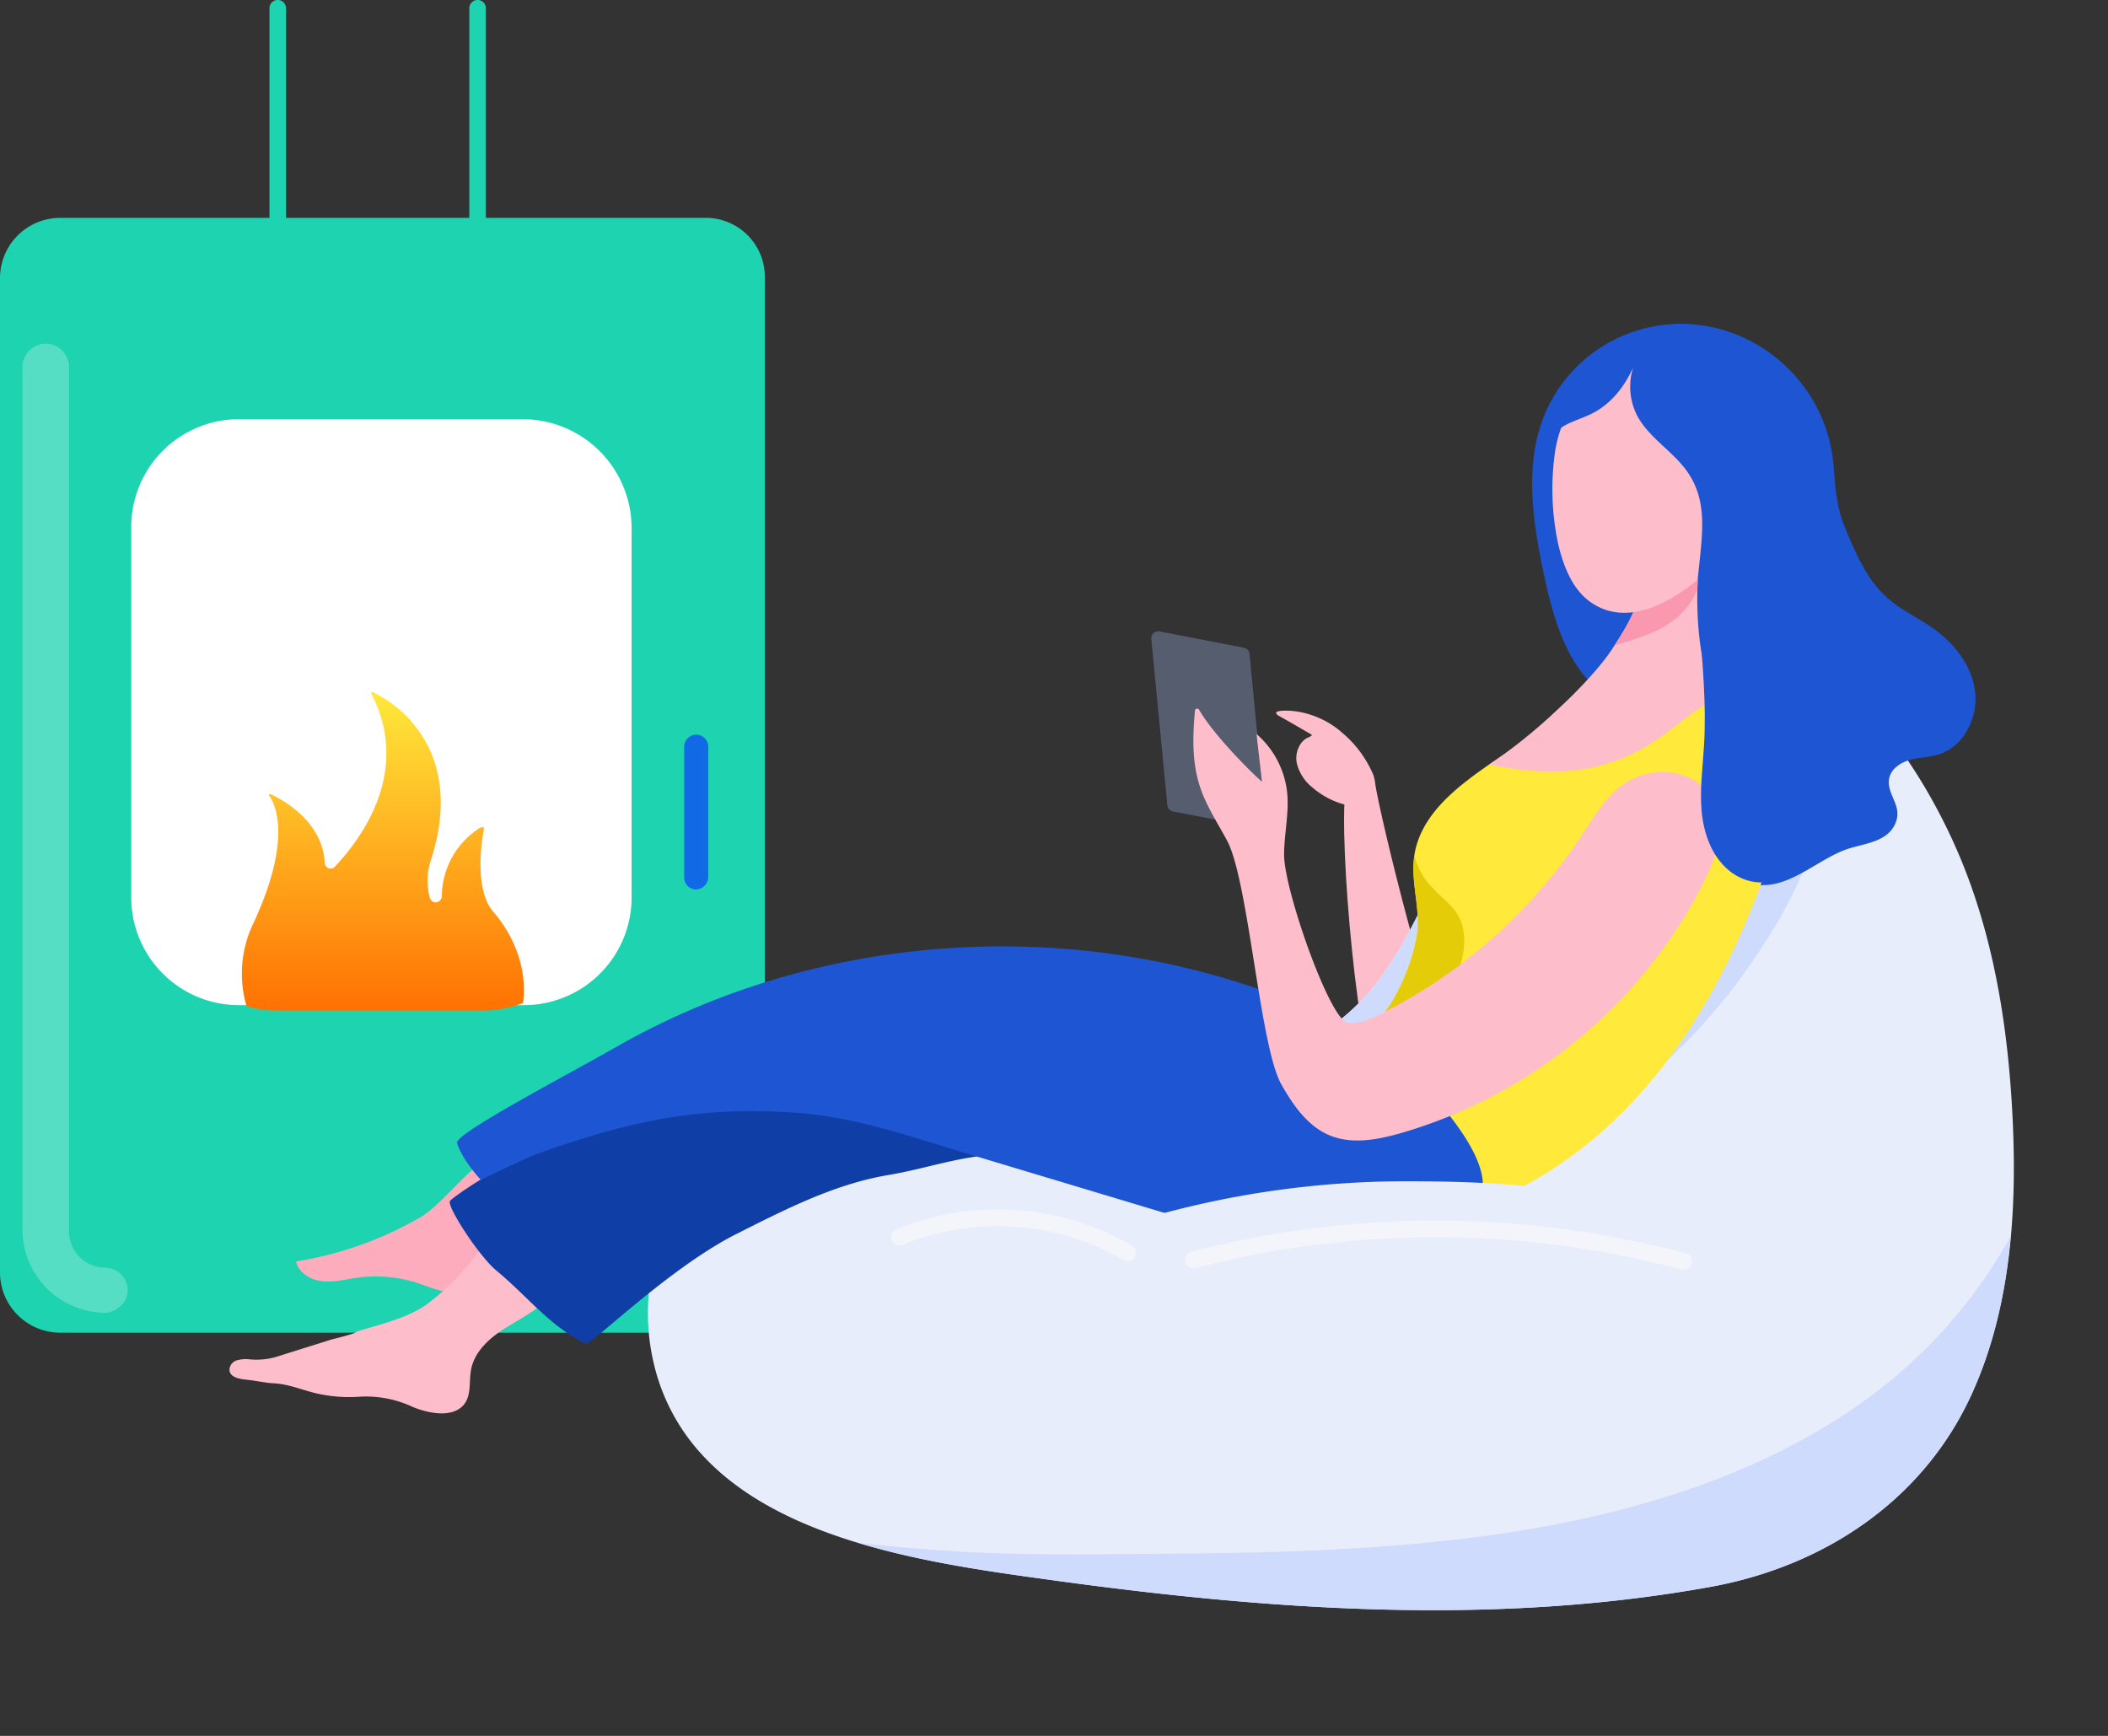 <svg xmlns="http://www.w3.org/2000/svg" xmlns:xlink="http://www.w3.org/1999/xlink" width="434.625" height="357.93" viewBox="0 0 434.625 357.93"><rect x="0" y="0" width="434.625" height="357.93" fill="#333333" stroke="none"/><defs><style>.a{fill:#1dd3b0;}.b{fill:#fff;}.c{fill:rgba(255,255,255,0.25);}.d{fill:url(#a);}.e{fill:#1169e6;}.f{fill:#febdcb;}.g{fill:#565d6e;}.h,.p{fill:#e8edfb;}.i{fill:#cfdbfc;}.j{fill:#fcacbd;}.k{fill:#103ea7;}.l{fill:#1d55d3;}.m{fill:#ffe93b;}.n{fill:#e4cc08;}.o{fill:#f998af;}.p{stroke:#f4f5fa;stroke-linecap:round;stroke-miterlimit:10;stroke-width:3.453px;}</style><linearGradient id="a" x1="0.5" x2="0.5" y2="1" gradientUnits="objectBoundingBox"><stop offset="0" stop-color="#ffe93b"/><stop offset="1" stop-color="#ff7102"/></linearGradient></defs><g transform="translate(-1397.227 -227.158)"><g transform="translate(1397.227 227.158)"><g transform="translate(0 0)"><path class="a" d="M56.959,64.79A2,2,0,0,1,55.1,62.932V19.559a1.711,1.711,0,0,1,3.408-.31h0V62.622a1.688,1.688,0,0,1-1.549,2.169Z" transform="translate(0.461 -17.7)"/><path class="a" d="M70.259,64.79A2,2,0,0,1,68.4,62.932h0V19.559a1.711,1.711,0,0,1,3.408-.31h0V62.622C72.427,63.861,71.188,64.79,70.259,64.79Z" transform="translate(28.366 -17.7)"/><path class="a" d="M182.5,32.2H49.592A12.429,12.429,0,0,0,37.2,44.592V249.683a12.429,12.429,0,0,0,12.392,12.392H182.5a12.429,12.429,0,0,0,12.392-12.392V44.282A12.167,12.167,0,0,0,182.5,32.2Z" transform="translate(-37.2 12.722)"/><path class="b" d="M126.449,45.6H68.206A22.213,22.213,0,0,0,45.9,67.906v76.212a22.213,22.213,0,0,0,22.306,22.306h58.553a22.213,22.213,0,0,0,22.306-22.306V67.906A22.478,22.478,0,0,0,126.449,45.6Z" transform="translate(-18.841 40.836)"/><g transform="translate(4.629 70.865)"><path class="c" d="M-492.56,114.224A17.191,17.191,0,0,1-509.6,97.185V-80.643a4.835,4.835,0,0,1,4.647-4.957A4.835,4.835,0,0,1-500-80.953V97.5a7.539,7.539,0,0,0,7.435,7.435,4.643,4.643,0,0,1,4.647,4.957c0,2.169-2.478,4.337-4.647,4.337Z" transform="translate(509.6 85.6)"/></g><g transform="translate(49.9 142.696)"><path class="d" d="M-457.864-40.368c-4.337-5.267-1.859-16.73-1.859-17.039s0-.31-.31-.31h-.31A16.772,16.772,0,0,0-468.4-43.466h0a1.333,1.333,0,0,1-1.239,1.239c-.619,0-.929-.31-1.239-.929a13.881,13.881,0,0,1,0-7.126h0c4.647-13.631,1.239-22.616-2.478-27.573a24.971,24.971,0,0,0-9.294-7.745h-.31v.31c8.365,16.11-2.169,30.051-7.435,35.628a1.161,1.161,0,0,1-1.858,0,1.138,1.138,0,0,1-.31-.929c-.62-9.6-11.153-13.941-11.153-13.941h-.31v.31s5.887,6.506-3.1,26.024a23.932,23.932,0,0,0-1.549,17.349,19.972,19.972,0,0,0,6.2.929h42.753a23.273,23.273,0,0,0,8.055-1.549C-450.738-27.976-453.217-35.1-457.864-40.368Z" transform="translate(509.599 85.6)"/></g><path class="e" d="M85.178,98.51A2.444,2.444,0,0,1,82.7,96.032V69.078a2.478,2.478,0,1,1,4.957,0V96.032a2.65,2.65,0,0,1-2.478,2.478Z" transform="translate(58.368 84.895)"/></g></g><g transform="matrix(0.985, 0.174, -0.174, 0.985, 1490.576, 248.732)"><g transform="translate(188.939 92.92)"><path class="f" d="M691.849,877.222c2.591,7.669,20.447,47.925,25.869,53.144l-11.664,13.665c-5.837-3.819-17.789-46.92-19.646-61.687Z" transform="translate(-669.352 -865.781)"/><path class="f" d="M718.6,870.148a18.658,18.658,0,0,0-7.244-1.756,16.365,16.365,0,0,0-2.987.173c-.493.075-2.471.413-2.155.918a1.177,1.177,0,0,0,.7.461q2.019.7,4.03,1.436,1.609.583,3.211,1.183c.364.136-.821.862-.871.9a4.027,4.027,0,0,0-1.1,1.576,5.332,5.332,0,0,0-.04,3.749,9.11,9.11,0,0,0,4.048,4.448,16.653,16.653,0,0,0,9.048,2.388c1.552-.044,3.25-1.873,3.608-3.328a5.684,5.684,0,0,0-1.014-4.23,23.055,23.055,0,0,0-7.738-7.105A15.7,15.7,0,0,0,718.6,870.148Z" transform="translate(-706.18 -868.383)"/></g><path class="g" d="M733.047,895.7l17.688.287a1.446,1.446,0,0,0,1.416-1.832l-9.219-33.173a1.445,1.445,0,0,0-1.368-1.057l-17.688-.287a1.445,1.445,0,0,0-1.415,1.832l9.218,33.174A1.446,1.446,0,0,0,733.047,895.7Z" transform="translate(-561.5 -778.038)"/><g transform="translate(0)"><g transform="translate(82.21 61.151)"><path class="h" d="M593.985,1027.407a41.548,41.548,0,0,0,13.424,17.27c19.774,15,51.96,13.618,74.951,12.755,45.344-1.714,91.387-6.423,134.227-22.247,22.311-8.242,40.176-25.181,46.176-48.638,4.806-18.79,2.625-38.7-1.685-57.6-3.9-17.092-9.577-33.944-18.75-48.884-11.806-19.231-35.879-44.782-60.848-38.587-10.406,2.582-18.791,10.287-25.458,18.684a111.21,111.21,0,0,0-18.179,33.356c-4,11.8-6.12,24.493-12.961,34.9-8.119,12.351-21.935,19.5-36.124,22.368-15.543,3.146-31.042-.979-46.7,1.929-16.7,3.1-32.529,12.233-42.184,26.211C590.2,992.9,587.338,1011.775,593.985,1027.407Z" transform="translate(-590.375 -840.526)"/><path class="i" d="M769.458,901.956c-.392,13.646-3.626,27.636-13.7,37.441-7.635,7.43-17.858,11.58-28.256,13.283-16.076,2.633-34.357.1-49.168-7.82,9.447.25,18.864,1.012,28.3-.9,14.188-2.871,28.005-10.018,36.124-22.368,6.841-10.409,8.96-23.105,12.961-34.9a111.106,111.106,0,0,1,11-23.016C767.891,876.425,769.826,889.125,769.458,901.956Z" transform="translate(-608.249 -833.71)"/><path class="i" d="M616.307,1028.66c12.259-1.636,24.414-4.027,36.575-6.264,12.548-2.308,25.078-4.749,37.493-7.7,20.284-4.824,40.421-10.995,59.158-20.252,16.02-7.915,31.1-18.18,43.067-31.553a103.14,103.14,0,0,0,20.686-35.3c.956,11.209.561,22.449-2.22,33.32-6,23.458-23.865,40.4-46.176,48.638-42.84,15.824-88.883,20.533-134.227,22.247-11.949.449-26.376,1.017-40.26-.626C599.062,1030.608,607.705,1029.807,616.307,1028.66Z" transform="translate(-538.678 -814.892)"/><path class="i" d="M632.572,943.785a128.761,128.761,0,0,0,23.3-57.069c.787-5.406,1.288-11.044,4.031-15.767,4.85-8.35,16.176-8.712,14.938,2.441-1.012,9.117-4.6,18.548-8.38,26.837a119.375,119.375,0,0,1-14.69,24.093C646.212,931.4,637.713,936.74,632.572,943.785Z" transform="translate(-454.439 -833.37)"/></g><path class="j" d="M828.526,988.5c.907,2.242,3.631,3.251,6.044,3.083s4.661-1.223,6.963-1.969a27.879,27.879,0,0,1,13.051-.981c3.318.546,7.292,1.5,9.594-.953,1.988-2.116,1.4-5.451,1.486-8.353a15.906,15.906,0,0,1,6.524-12.266c-.705.5-3.249-4.38-4.25-4.622-2.132-.515-4.227-1.735-5.694-.24-3.09,3.148-6.731,10.086-10.166,12.966A74.4,74.4,0,0,1,828.526,988.5Z" transform="translate(-818.844 -748.052)"/><path class="f" d="M819.627,1010.839c.455,1.59,2.817,1.368,4.068,1.287,1.808-.115,3.661-.013,5.426-.233,3.012-.378,5.906.344,8.9.51a29.836,29.836,0,0,0,8.78-.818,22.614,22.614,0,0,1,11.318.119c3.083.692,8.336,1,10.27-2.2,1.309-2.162.239-4.915.261-7.442.034-3.992,2.856-7.4,5.852-10.033,4.741-4.173,9.75-7.826,10-14.738.184-4.994-6.757-9.645-11.381-8.264-3.635,1.086-5.384,5.073-7.029,8.491a51.57,51.57,0,0,1-8.418,12.49c-3.486,3.8-9.106,6.078-13.624,8.427,0,.421-4.358,2.265-4.9,2.545l-5.411,2.811q-2.576,1.34-5.152,2.679a14.567,14.567,0,0,1-5.246,1.427,6.713,6.713,0,0,0-2.607.68A2.127,2.127,0,0,0,819.627,1010.839Z" transform="translate(-819.569 -745.904)"/><path class="k" d="M777.582,947.807c-12.591,7.4-15.138,3.767-26.865,12.46-2.2,1.634-10.666,7.24-13.307,8.058-1.548.479-5.609,5.433-6.827,6.143-2.461,1.436-9.118,7.893-9.215,8.446-.248,1.414,8,10.194,11.908,12.4,7.3,4.127,12.594,9.24,20.729,11.668,1.094.326,14.118-18.293,26.777-27.74,8.965-6.691,18.085-13.62,28.685-17.374,8.723-3.089,16.361-7.949,25.851-8.706,6.38-.509,12.883-1.126,19.314-1.513,2.588-.157,18.766-2.053,20.064.01q-7.1-11.306-14.21-22.611c-4.049-6.444-5.171-9.937-12.982-8.529a193.371,193.371,0,0,0-45.471,14.529A262.825,262.825,0,0,0,777.582,947.807Z" transform="translate(-682.637 -760.203)"/><path class="l" d="M675.594,820.512c1.087,4.193,2.026,8.086,4.378,11.81,3.124,4.947,6.426,10.072,11.438,13.088,3.2,1.924,6.881,2.855,10.255,4.449,4.859,2.3,9.2,6.237,10.742,11.384s-.357,11.467-5.117,13.962c-1.833.96-3.929,1.319-5.789,2.225s-3.576,2.661-3.439,4.726c.2,3.059,3.409,4.7,2.972,8.021-.623,4.707-5.771,5.732-9.172,7.668-4.815,2.742-9.185,8.56-14.58,9.976-20.219,5.307-15.251-20.2-24.852-27.759-3.631-2.859-8.714-2.717-13.1-4.167-9.623-3.176-14.771-13.4-18.57-22.8-4.235-10.471-8.121-21.84-5.661-32.864a30.321,30.321,0,0,1,12.424-18.276C645.617,789.672,670.17,799.615,675.594,820.512Z" transform="translate(-382.326 -796.598)"/><path class="m" d="M642.188,946.463c4.352,3.68,6.393,9.3,8.792,14.468s5.767,10.491,11.176,12.249c3.964,1.281,8.3.387,12.263-.894,16.495-5.349,30.4-17.24,40.068-31.619,9.686-14.364,15.378-31.128,18.671-48.145,2.325-11.98,2.981-27.461-8.836-34.927-6.243-3.948-14.41-2.786-21.4-.373-9.044,3.115-18.088,8.2-24.869,15.006-6.467,6.481-15.616,14.2-15.959,24.139-.016.327-.016.656,0,.984.149,5.483,3.129,10.4,3.368,15.81a40.526,40.526,0,0,1-2.414,13.946,31.633,31.633,0,0,1-3.517,6.9,32.324,32.324,0,0,1-4.843,5.618C653.3,940.889,644.141,948.117,642.188,946.463Z" transform="translate(-439.982 -779.399)"/><path class="n" d="M687.782,924.376a19.944,19.944,0,0,1,2.518,7.212,35.11,35.11,0,0,0,13.1-21.666c.716-4.068.536-8.687-2.19-11.787-1.535-1.742-3.7-2.786-5.558-4.172a14.545,14.545,0,0,1-5.3-6.243c.149,5.483,3.129,10.4,3.368,15.81a40.531,40.531,0,0,1-2.414,13.946A31.636,31.636,0,0,1,687.782,924.376Z" transform="translate(-468.231 -769.77)"/><path class="f" d="M698.825,863.046c-8.161,4.816-13.128,22.356-43.568,21.253,8.415-7.924,17.829-20.937,20.713-27.624,2.022-4.69,4.087-9.637,3.57-14.718s-3.217-8.353-9.258-9.367c4.378-2.584,10.459-2.984,15.3-4.762a9.814,9.814,0,0,1,4.516-.259S689.847,850.154,698.825,863.046Z" transform="translate(-421.198 -787.525)"/><path class="o" d="M667.254,855.64c1.867-4.38,3.607-8.973,3.129-13.682-.516-5.081-3.217-8.353-9.258-9.367,4.378-2.584,10.459-2.985,15.3-4.764a9.846,9.846,0,0,1,4.516-.258,94.1,94.1,0,0,0,1.134,13.738C680.293,849.246,673.728,852.4,667.254,855.64Z" transform="translate(-412.04 -787.525)"/><path class="l" d="M844.654,964.085c-6.31-.215-12.648-.937-19.044-1.689l-43.648-5.134c-12.474-1.467-24.363-3.478-36.8-2.059-19.919,2.269-32.8,7.686-49.832,17.288-2.673,1.507-10.946,7.568-10.946,7.568-1.571-1.164-4.938-4.128-6.174-6.64-.865-1.755,19.775-17.631,28.98-25.288,22.65-18.843,50.736-30.822,79.845-35.008a161.341,161.341,0,0,1,44-.324c13.036,1.719,29.481,4.852,40.03,13.216,5.206,4.128,21.595,16.056,15.766,24.446-4.854,6.989-13.2,9.878-21.121,11.783A77.724,77.724,0,0,1,844.654,964.085Z" transform="translate(-640.104 -762.783)"/><g transform="translate(131.34 180.589)"><path class="h" d="M646.513,975.54c25.072,1.579,50.437,3.143,75.156-1.34a124.961,124.961,0,0,0,35.572-11.9c7.279-3.8,27.2-14.491,28.063-23.564-17.041-4.993-39.688-1.867-56.881,1.174a192.506,192.506,0,0,0-54.358,18.268A184.44,184.44,0,0,0,646.513,975.54Z" transform="translate(-627.698 -936.111)"/><path class="p" d="M744.239,944.083a198.4,198.4,0,0,0-99.561,17.287" transform="translate(-584.258 -933.981)"/><path class="p" d="M778.918,958.719a53.2,53.2,0,0,0-46.814,4.968" transform="translate(-732.104 -930.42)"/></g><path class="f" d="M658.7,843.936c1.909,4.571,4.555,8.519,8.02,10.4,8.746,4.761,17.43-2.677,22.636-9.276a33.266,33.266,0,0,0,7.4-22.621c-.334-4.659-1.627-11.038-5.461-14.03-3.778-2.951-9.291-4.564-14.284-4.677-5.64-.128-13.106,1.582-16.982,5.89-3.719,4.132-5.227,10.194-5.237,15.3A53.885,53.885,0,0,0,658.7,843.936Z" transform="translate(-418.607 -794.499)"/><path class="l" d="M665.662,817.113c2.835,3.724,7.439,5.588,11.039,8.578,6.741,5.6,6.476,13.033,7.231,22.689,8.353-4.8,14.287-11.9,16.063-21.363s-1.7-19.991-9.423-25.753c-8.323-6.212-20.614-5.988-29.2-.149s-13.286,16.61-12.6,26.973c-.642-2.111.566-4.391,2.206-5.868s3.689-2.414,5.464-3.725c4.239-3.132,6.327-8.009,7.259-13.052A13.158,13.158,0,0,0,665.662,817.113Z" transform="translate(-414.195 -796.577)"/></g><path class="f" d="M760.9,874.879c1.746,4.863.594,10.261-.953,15.19a101.929,101.929,0,0,1-52.261,60.505c-4.406,2.128-9.316,3.969-14.1,2.94-4.855-1.046-8.605-4.836-11.755-8.677-5.721-6.974-13.927-40.115-19.71-47.479-2.665-3.394-5.708-6.552-7.669-10.4-2.358-4.622-3.083-9.682-3.527-14.839a.456.456,0,0,1,.8-.352c3.446,4.149,11.8,10.21,15.349,12.362l-2.821-9.492a18.581,18.581,0,0,1,8.3,10.706c1.193,4.15.888,8.579,1.635,12.833,1.25,7.113,15.16,31.787,18.857,31.789,2.217,0,4.2-1.3,5.992-2.612a106.838,106.838,0,0,0,34.657-43.3c1.623-3.727,3.061-7.6,5.506-10.846C744.695,865.908,757.352,865,760.9,874.879Z" transform="translate(-478.538 -775.695)"/><path class="l" d="M651.8,895.784c-3.951-2.294-6.361-6.6-7.556-11.01s-1.349-9.02-1.881-13.557c-.962-8.191-3.162-16.179-5.219-24.167-1.318-5.12-2.258-11.414,1.676-14.947,13.215,9.765,22.146,24.5,27.324,40.092,2.256,6.8,2.76,13.273-.46,19.827C663.143,897.191,656.909,898.754,651.8,895.784Z" transform="translate(-365.409 -786.144)"/></g></g></svg>